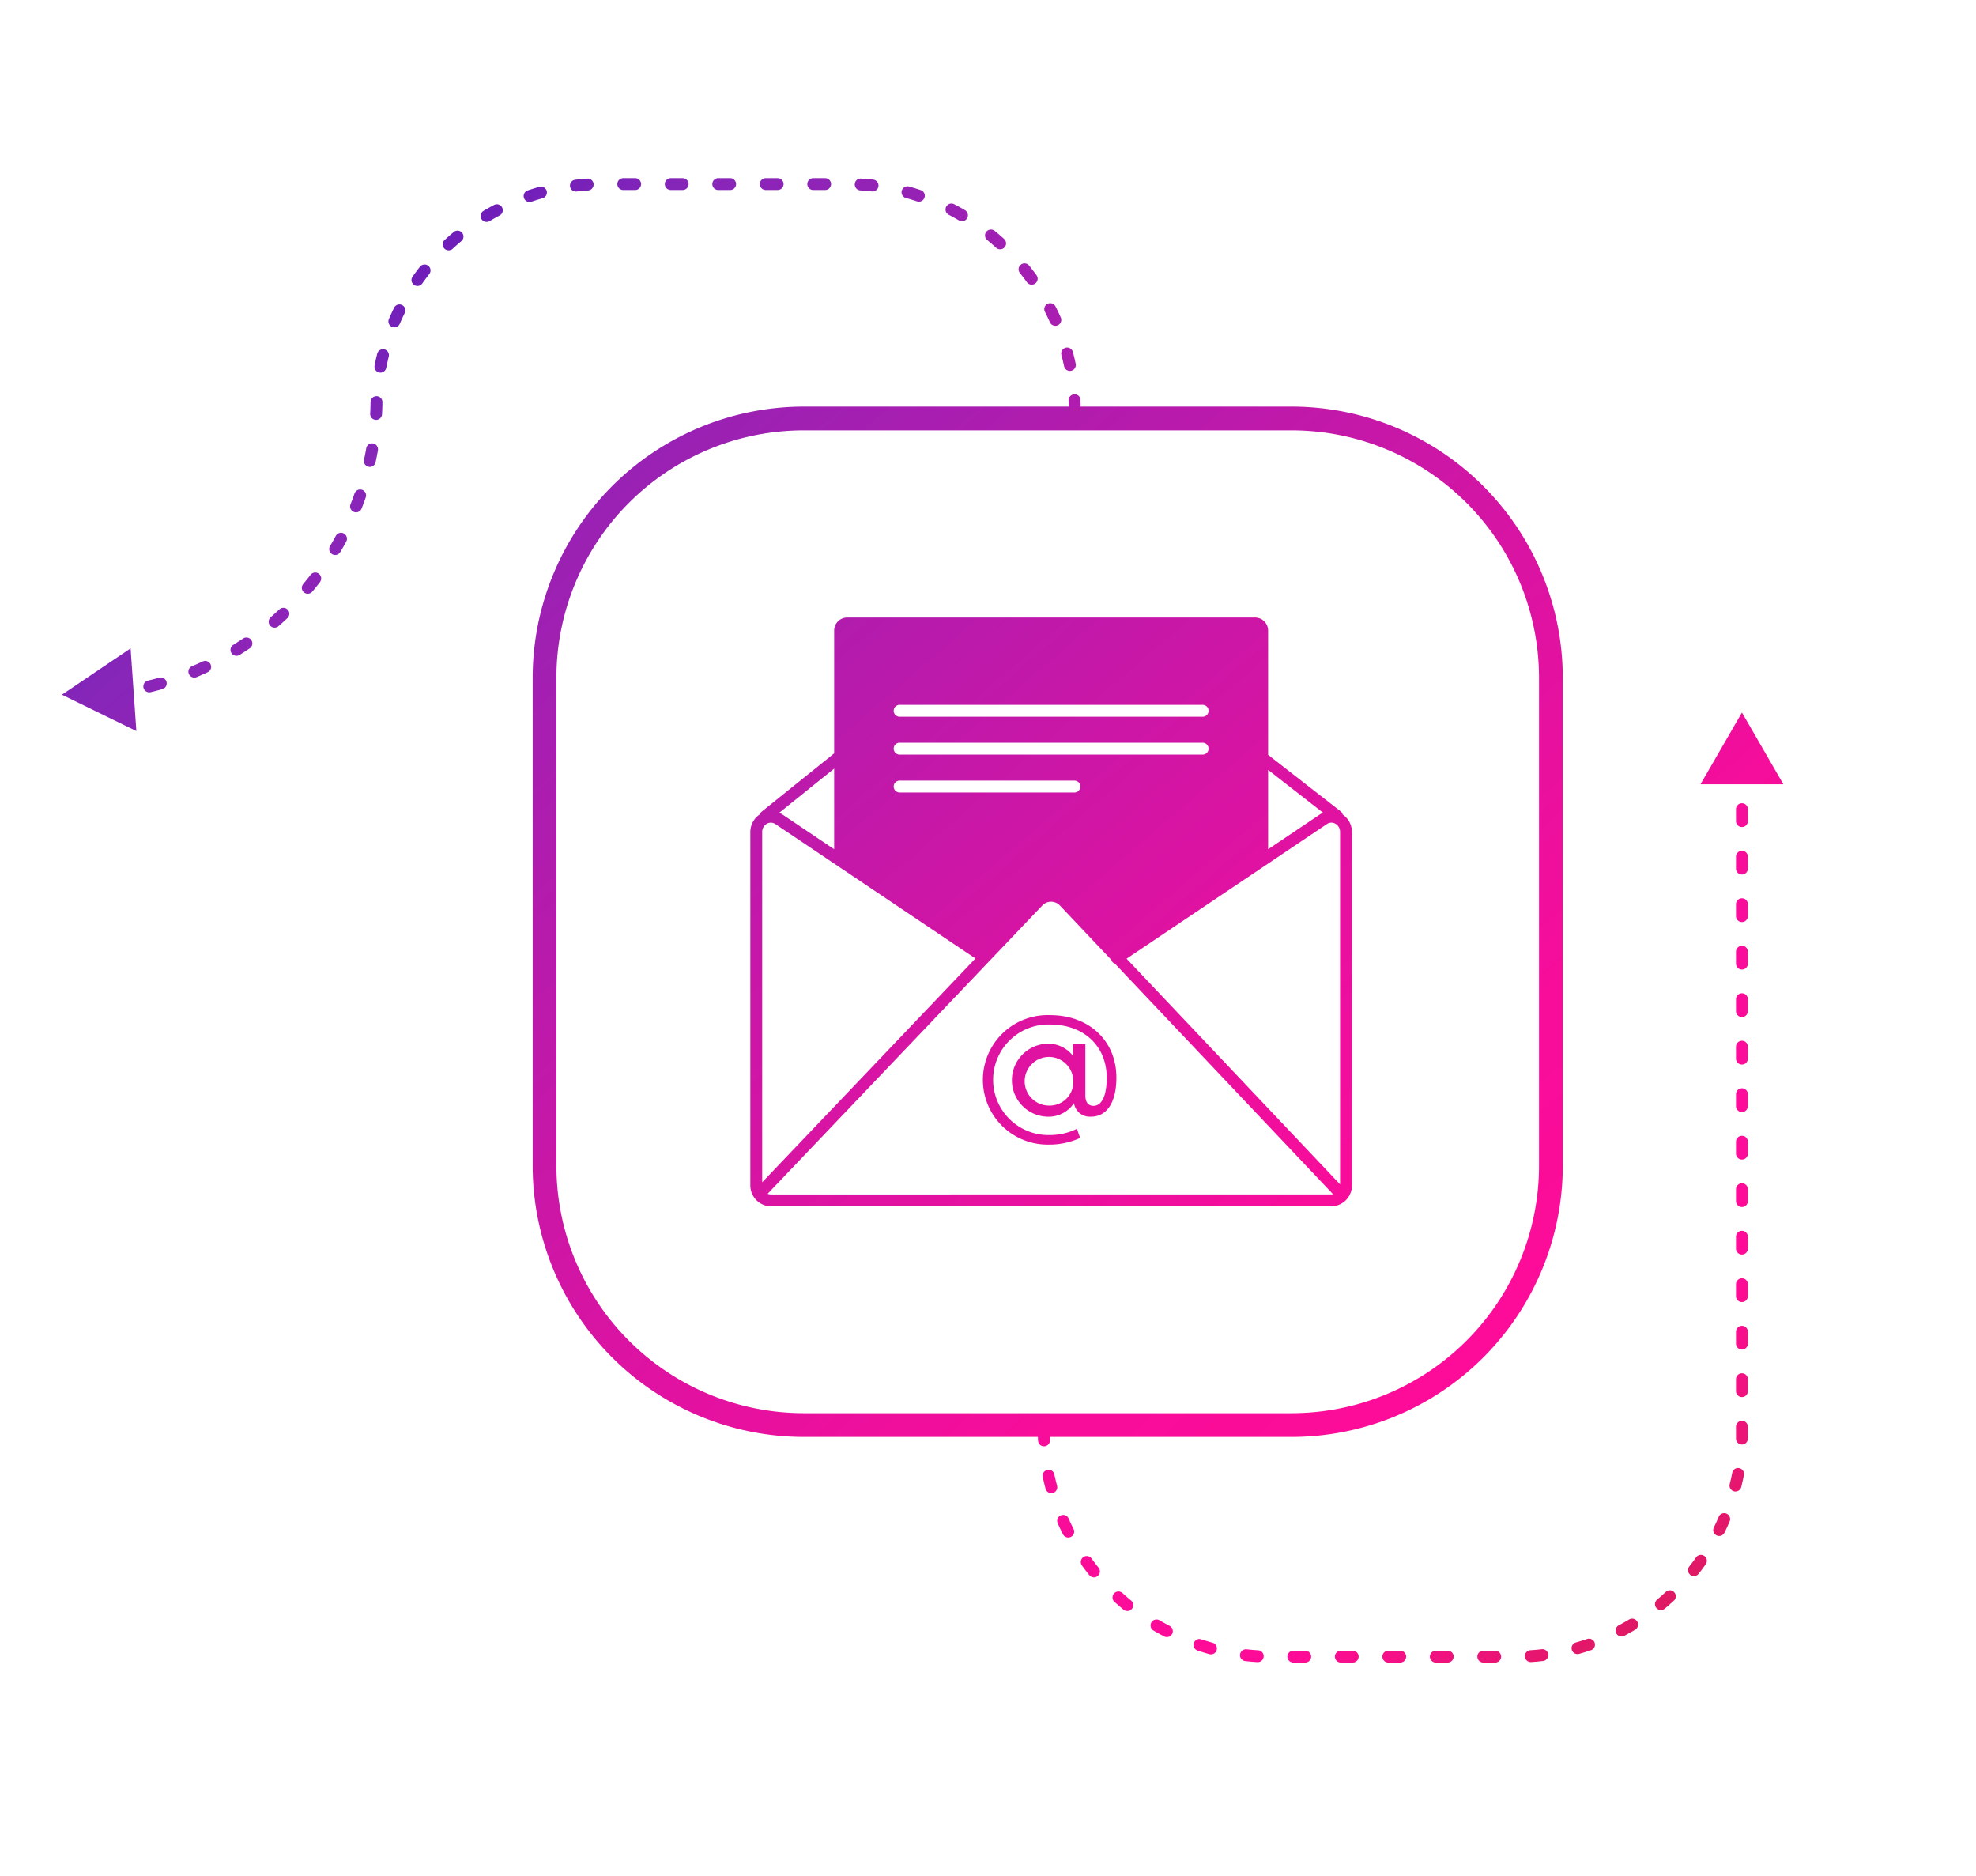 <?xml version="1.0" encoding="UTF-8"?>
<svg xmlns="http://www.w3.org/2000/svg" xmlns:xlink="http://www.w3.org/1999/xlink" id="Ebene_1" data-name="Ebene 1" viewBox="0 0 166.427 158">
  <defs>
    <style>.cls-1{fill:#fff;}.cls-2{fill:url(#Neues_Verlaufsfeld_1);}.cls-3{fill:url(#Neues_Verlaufsfeld_1-2);}.cls-4{fill:url(#Neues_Verlaufsfeld_1-3);}.cls-5{fill:url(#Neues_Verlaufsfeld_1-4);}.cls-6{fill:url(#Neues_Verlaufsfeld_1-5);}.cls-7{fill:url(#Neues_Verlaufsfeld_1-6);}.cls-8{fill:url(#Neues_Verlaufsfeld_1-7);}</style>
    <linearGradient id="Neues_Verlaufsfeld_1" x1="33.002" y1="13.083" x2="147.617" y2="146.986" gradientUnits="userSpaceOnUse">
      <stop offset="0" stop-color="#5916b9"></stop>
      <stop offset="0.101" stop-color="#8626b9"></stop>
      <stop offset="0.348" stop-color="#ba1aab"></stop>
      <stop offset="0.527" stop-color="#e012a1"></stop>
      <stop offset="0.664" stop-color="#f70d9a"></stop>
      <stop offset="0.823" stop-color="#ff0b98"></stop>
      <stop offset="1" stop-color="#c6243b"></stop>
    </linearGradient>
    <linearGradient id="Neues_Verlaufsfeld_1-2" x1="40.598" y1="6.581" x2="155.214" y2="140.484" xlink:href="#Neues_Verlaufsfeld_1"></linearGradient>
    <linearGradient id="Neues_Verlaufsfeld_1-3" x1="72.952" y1="-21.113" x2="187.567" y2="112.79" xlink:href="#Neues_Verlaufsfeld_1"></linearGradient>
    <linearGradient id="Neues_Verlaufsfeld_1-4" x1="29.069" y1="16.449" x2="143.685" y2="150.352" xlink:href="#Neues_Verlaufsfeld_1"></linearGradient>
    <linearGradient id="Neues_Verlaufsfeld_1-5" x1="-2.839" y1="43.761" x2="111.777" y2="177.664" xlink:href="#Neues_Verlaufsfeld_1"></linearGradient>
    <linearGradient id="Neues_Verlaufsfeld_1-6" x1="31.643" y1="14.246" x2="146.259" y2="148.149" xlink:href="#Neues_Verlaufsfeld_1"></linearGradient>
    <linearGradient id="Neues_Verlaufsfeld_1-7" x1="26.539" y1="18.615" x2="141.154" y2="152.518" xlink:href="#Neues_Verlaufsfeld_1"></linearGradient>
  </defs>
  <rect class="cls-1" width="166.427" height="158"></rect>
  <path class="cls-2" d="M108.797,121H67.689A22.852,22.852,0,0,1,44.863,98.174V57.066A22.852,22.852,0,0,1,67.689,34.24H108.797A22.853,22.853,0,0,1,131.623,57.066V98.174A22.853,22.853,0,0,1,108.797,121ZM67.689,36.24A20.849,20.849,0,0,0,46.863,57.066V98.174a20.849,20.849,0,0,0,20.825,20.826H108.797A20.85,20.85,0,0,0,129.623,98.174V57.066A20.85,20.85,0,0,0,108.797,36.24Z"></path>
  <path class="cls-3" d="M125.931,140h-1a.5.5,0,1,1,0-1h1a.5.5,0,0,1,0,1Zm-4,0h-1a.5.5,0,1,1,0-1h1a.5.5,0,0,1,0,1Zm-4,0h-1a.5.5,0,1,1,0-1h1a.5.5,0,0,1,0,1Zm-4,0h-1a.5.5,0,1,1,0-1h1a.5.5,0,0,1,0,1Zm-4,0h-1a.5.5,0,1,1,0-1h1a.5.5,0,0,1,0,1Zm-3.998-.035c-.01,0-.021,0-.03-.001q-.516-.031-1.021-.088a.501.501,0,0,1-.441-.553.508.508,0,0,1,.553-.441c.321.036.645.063.971.084a.5.5,0,0,1-.03.999Zm22.998-.005a.5.5,0,0,1-.032-.999c.325-.021.648-.051.97-.088a.5.5,0,0,1,.117.992c-.339.041-.68.071-1.022.094C128.952,139.96,128.942,139.96,128.931,139.96Zm-26.937-.648a.498.498,0,0,1-.135-.019q-.494-.138-.979-.298a.5.5,0,1,1,.314-.949c.308.102.62.196.934.284a.5.5,0,0,1-.135.981Zm30.87-.024a.5.5,0,0,1-.136-.981c.314-.088.625-.186.933-.289a.5.5,0,1,1,.32.947c-.323.109-.651.211-.981.305A.505.505,0,0,1,132.864,139.287Zm-34.585-1.433a.487.487,0,0,1-.23-.057q-.457-.237-.896-.495a.5.5,0,0,1,.506-.863q.419.246.852.472a.5.5,0,0,1-.23.943Zm38.294-.05a.5.5,0,0,1-.234-.941q.432-.229.85-.479a.501.501,0,1,1,.514.859q-.441.262-.895.502A.496.496,0,0,1,136.573,137.805Zm-41.626-2.146a.497.497,0,0,1-.316-.113q-.398-.325-.776-.67a.5.5,0,0,1,.672-.74q.36.327.737.637a.5.5,0,0,1-.316.887Zm44.943-.08a.5.5,0,0,1-.32-.884q.374-.312.731-.644a.5.5,0,0,1,.68.734c-.252.232-.508.457-.771.677A.496.496,0,0,1,139.891,135.579Zm-47.753-2.755a.498.498,0,0,1-.39-.187q-.321-.4-.622-.816a.5.5,0,0,1,.811-.586q.286.396.591.775a.5.5,0,0,1-.39.813Zm50.534-.107a.5.5,0,0,1-.393-.81q.3-.381.58-.778a.5.5,0,0,1,.818.574c-.196.28-.401.554-.613.823A.499.499,0,0,1,142.672,132.717Zm-52.701-3.249a.501.501,0,0,1-.446-.274q-.231-.456-.44-.927a.5.5,0,1,1,.914-.406c.132.298.272.592.419.882a.5.5,0,0,1-.446.726Zm54.825-.128a.5.5,0,0,1-.448-.721q.214-.435.406-.884a.5.5,0,1,1,.918.395q-.202.472-.428.931A.499.499,0,0,1,144.796,129.34Zm-56.249-3.604a.502.502,0,0,1-.483-.371q-.132-.495-.237-.999a.5.5,0,0,1,.387-.592.494.494,0,0,1,.592.387q.1.478.226.946a.501.501,0,0,1-.354.612A.537.537,0,0,1,88.547,125.736Zm57.622-.143a.528.528,0,0,1-.122-.015.501.501,0,0,1-.363-.607c.079-.313.149-.63.213-.95a.493.493,0,0,1,.587-.394.499.499,0,0,1,.394.587q-.098.504-.223,1.001A.502.502,0,0,1,146.169,125.594ZM87.93,121.793a.5.5,0,0,1-.499-.475c-.018-.34-.026-.681-.026-1.024a.5.5,0,0,1,1,0c0,.326.009.651.024.974a.499.499,0,0,1-.474.524Zm58.783-.151a.5.5,0,0,1-.5-.5v-1a.5.5,0,1,1,1,0v1A.5.5,0,0,1,146.713,121.642Zm0-4a.5.5,0,0,1-.5-.5v-1a.5.5,0,1,1,1,0v1A.5.5,0,0,1,146.713,117.642Zm0-4a.5.5,0,0,1-.5-.5v-1a.5.5,0,1,1,1,0v1A.5.5,0,0,1,146.713,113.642Zm0-4a.5.5,0,0,1-.5-.5v-1a.5.5,0,0,1,1,0v1A.5.5,0,0,1,146.713,109.642Zm0-4a.5.5,0,0,1-.5-.5v-1a.5.5,0,0,1,1,0v1A.5.5,0,0,1,146.713,105.642Zm0-4a.5.5,0,0,1-.5-.5v-1a.5.5,0,0,1,1,0v1A.5.5,0,0,1,146.713,101.642Zm0-4a.5.5,0,0,1-.5-.5v-1a.5.5,0,0,1,1,0v1A.5.5,0,0,1,146.713,97.642Zm0-4a.5.5,0,0,1-.5-.5v-1a.5.5,0,0,1,1,0v1A.5.5,0,0,1,146.713,93.642Zm0-4a.5.5,0,0,1-.5-.5v-1a.5.5,0,0,1,1,0v1A.5.5,0,0,1,146.713,89.642Zm0-4a.5.5,0,0,1-.5-.5v-1a.5.5,0,0,1,1,0v1A.5.5,0,0,1,146.713,85.642Zm0-4a.5.5,0,0,1-.5-.5v-1a.5.5,0,0,1,1,0v1A.5.5,0,0,1,146.713,81.642Zm0-4a.5.5,0,0,1-.5-.5v-1a.5.5,0,0,1,1,0v1A.5.5,0,0,1,146.713,77.642Zm0-4a.5.5,0,0,1-.5-.5v-1a.5.5,0,0,1,1,0v1A.5.5,0,0,1,146.713,73.642Zm0-4a.5.5,0,0,1-.5-.5v-1a.5.5,0,0,1,1,0v1A.5.5,0,0,1,146.713,69.642Zm0-4a.5.5,0,0,1-.5-.5v-.119a.5.5,0,0,1,1,0v.119A.5.5,0,0,1,146.713,65.642Z"></path>
  <polygon class="cls-4" points="150.204 66.044 146.714 60 143.223 66.044 150.204 66.044"></polygon>
  <path class="cls-5" d="M12.573,58.3a.5.5,0,0,1-.117-.986q.479-.114.948-.248a.5.5,0,1,1,.273.963q-.491.138-.987.258A.547.547,0,0,1,12.573,58.3Zm3.797-1.243a.5.5,0,0,1-.192-.962q.453-.188.893-.395a.5.5,0,1,1,.424.906q-.461.215-.932.412A.515.515,0,0,1,16.37,57.057Zm3.546-1.831a.5.5,0,0,1-.266-.924q.416-.261.822-.535a.5.5,0,1,1,.561.828q-.42.284-.852.555A.5.5,0,0,1,19.916,55.226Zm3.211-2.374a.5.5,0,0,1-.328-.877q.369-.322.726-.657a.499.499,0,0,1,.686.727q-.371.35-.755.685A.494.494,0,0,1,23.127,52.852Zm2.794-2.855a.5.5,0,0,1-.382-.822q.313-.374.611-.763a.5.5,0,1,1,.793.609c-.208.271-.42.537-.641.798A.499.499,0,0,1,25.921,49.996Zm2.308-3.261a.5.5,0,0,1-.43-.756q.251-.422.484-.854a.5.5,0,0,1,.879.477q-.243.45-.504.889A.5.5,0,0,1,28.229,46.735Zm1.759-3.592a.486.486,0,0,1-.184-.035.499.499,0,0,1-.281-.648q.179-.454.34-.919a.5.5,0,0,1,.945.326q-.167.485-.355.96A.5.5,0,0,1,29.987,43.144Zm1.158-3.827a.491.491,0,0,1-.105-.012.498.498,0,0,1-.383-.594c.068-.319.132-.64.188-.962a.49.49,0,0,1,.578-.406.499.499,0,0,1,.406.578q-.088.504-.196,1.001A.499.499,0,0,1,31.146,39.316Zm.531-3.959-.025-.001a.499.499,0,0,1-.474-.524c.016-.325.027-.652.032-.98a.5.5,0,0,1,.5-.493H31.717a.5.5,0,0,1,.493.507q-.007.513-.034,1.018A.5.5,0,0,1,31.677,35.357Zm58.845-.151a.5.5,0,0,1-.5-.5c0-.326-.009-.651-.024-.974a.499.499,0,0,1,.474-.524.472.472,0,0,1,.524.474c.018.34.026.681.026,1.024A.5.5,0,0,1,90.522,35.206ZM32.04,31.382a.48.48,0,0,1-.098-.01.499.499,0,0,1-.394-.587q.098-.504.223-1.001a.5.5,0,1,1,.971.244c-.079.313-.149.631-.213.95A.5.5,0,0,1,32.04,31.382Zm58.069-.146a.499.499,0,0,1-.488-.397q-.1-.478-.226-.946a.5.5,0,0,1,.967-.258q.132.495.237.999a.5.5,0,0,1-.387.592A.472.472,0,0,1,90.11,31.236ZM33.213,27.566a.486.486,0,0,1-.197-.041.499.499,0,0,1-.262-.656q.202-.472.428-.931a.5.5,0,1,1,.896.441q-.214.435-.406.884A.499.499,0,0,1,33.213,27.566Zm55.672-.13a.5.5,0,0,1-.457-.297c-.132-.298-.272-.592-.419-.882a.499.499,0,0,1,.221-.672.505.505,0,0,1,.672.221q.231.456.44.927a.5.5,0,0,1-.457.703ZM35.157,24.084a.5.5,0,0,1-.409-.787c.196-.28.401-.554.613-.823a.5.5,0,1,1,.785.619q-.3.381-.58.778A.499.499,0,0,1,35.157,24.084Zm51.738-.112a.501.501,0,0,1-.405-.207q-.286-.396-.591-.775a.5.5,0,0,1,.779-.627q.321.4.622.816a.5.5,0,0,1-.405.793ZM37.785,21.081a.5.5,0,0,1-.34-.867c.252-.232.508-.457.771-.677a.5.5,0,1,1,.641.768q-.374.312-.731.644A.501.501,0,0,1,37.785,21.081Zm46.45-.087a.498.498,0,0,1-.336-.13q-.36-.327-.737-.637a.5.5,0,1,1,.633-.773q.398.325.776.67a.5.5,0,0,1-.336.87ZM40.982,18.687a.5.5,0,0,1-.257-.93q.441-.262.895-.502a.5.5,0,0,1,.469.883q-.432.229-.85.479A.502.502,0,0,1,40.982,18.687Zm40.04-.058a.502.502,0,0,1-.253-.068q-.419-.246-.852-.472a.5.5,0,1,1,.461-.887q.457.237.896.495a.5.5,0,0,1-.253.932Zm-36.417-1.619a.5.5,0,0,1-.16-.974c.323-.109.651-.211.981-.305a.5.5,0,0,1,.271.963c-.314.088-.625.186-.933.289A.514.514,0,0,1,44.605,17.01Zm32.784-.03a.49.49,0,0,1-.157-.025c-.308-.102-.62-.196-.934-.284a.5.5,0,0,1,.27-.963q.494.138.979.298a.5.5,0,0,1-.157.975Zm-28.889-.849a.5.5,0,0,1-.058-.996c.338-.041.679-.071,1.021-.094a.494.494,0,0,1,.531.467.5.5,0,0,1-.467.531c-.325.021-.648.051-.969.088A.407.407,0,0,1,48.5,16.131Zm24.991-.009a.537.537,0,0,1-.057-.003c-.321-.036-.645-.063-.971-.084a.5.5,0,0,1-.469-.529.489.489,0,0,1,.529-.469q.516.031,1.021.088a.5.5,0,0,1-.055.997Zm-3.996-.122h-1a.5.5,0,1,1,0-1h1a.5.5,0,0,1,0,1Zm-4,0h-1a.5.5,0,1,1,0-1h1a.5.5,0,0,1,0,1Zm-4,0h-1a.5.5,0,1,1,0-1h1a.5.5,0,0,1,0,1Zm-4,0h-1a.5.5,0,1,1,0-1h1a.5.5,0,0,1,0,1Zm-4,0h-1a.5.5,0,1,1,0-1h1a.5.5,0,0,1,0,1Z"></path>
  <polygon class="cls-6" points="11 54.597 5.214 58.5 11.486 61.561 11 54.597"></polygon>
  <path class="cls-7" d="M113.088,68.589a.492.492,0,0,0-.166-.263L106.806,63.564V53.102a1.102,1.102,0,0,0-1.102-1.102H71.358a1.102,1.102,0,0,0-1.102,1.102V63.44l-6.107,4.909a.486.486,0,0,0-.148.221,1.785,1.785,0,0,0-.805,1.494V99.794a1.762,1.762,0,0,0,1.73,1.788h47.211a1.761,1.761,0,0,0,1.73-1.788V70.064A1.786,1.786,0,0,0,113.088,68.589ZM94.885,80.729l16.867-11.334a.672.672,0,0,1,.706-.039.784.784,0,0,1,.408.708v29.668ZM64.195,99.557V70.064a.781.781,0,0,1,.408-.707.672.672,0,0,1,.707.038L82.153,80.711Zm47.246-31.115a1.699,1.699,0,0,0-.248.123l-4.387,2.948V64.832ZM75.77,59.354h25.522a.5.5,0,0,1,0,1H75.77a.5.5,0,0,1,0-1Zm0,3.19h25.522a.5.5,0,0,1,0,1H75.77a.5.5,0,0,1,0-1Zm0,3.189H90.494a.5.5,0,0,1,0,1H75.77a.5.5,0,0,1,0-1ZM70.256,71.512,65.869,68.564a1.727,1.727,0,0,0-.243-.121L70.256,64.723Zm-5.33,29.07a.668.668,0,0,1-.27-.059l23.129-24.273a1.016,1.016,0,0,1,.742-.318h.002a1.016,1.016,0,0,1,.743.321l4.333,4.579a.407.407,0,0,0,.281.296l18.381,19.425a.653.653,0,0,1-.13.028Z"></path>
  <path class="cls-8" d="M94.028,90.746c0,2.038-.779,3.286-2.135,3.286a1.35,1.35,0,0,1-1.439-1.14,2.566,2.566,0,0,1-2.278,1.14,3.073,3.073,0,0,1,0-6.141,2.614,2.614,0,0,1,2.195,1.02v-.972h1.043v4.317c0,.636.312.863.684.863.708,0,1.115-.863,1.115-2.362,0-2.687-1.942-4.485-4.773-4.485a4.655,4.655,0,1,0-.048,9.307,5.182,5.182,0,0,0,2.314-.527l.265.768a6.06,6.06,0,0,1-2.579.563,5.454,5.454,0,1,1,.048-10.902C91.726,85.48,94.028,87.64,94.028,90.746Zm-3.634.203a2.047,2.047,0,1,0-2.051,2.147A1.987,1.987,0,0,0,90.395,90.949Z"></path>
</svg>
